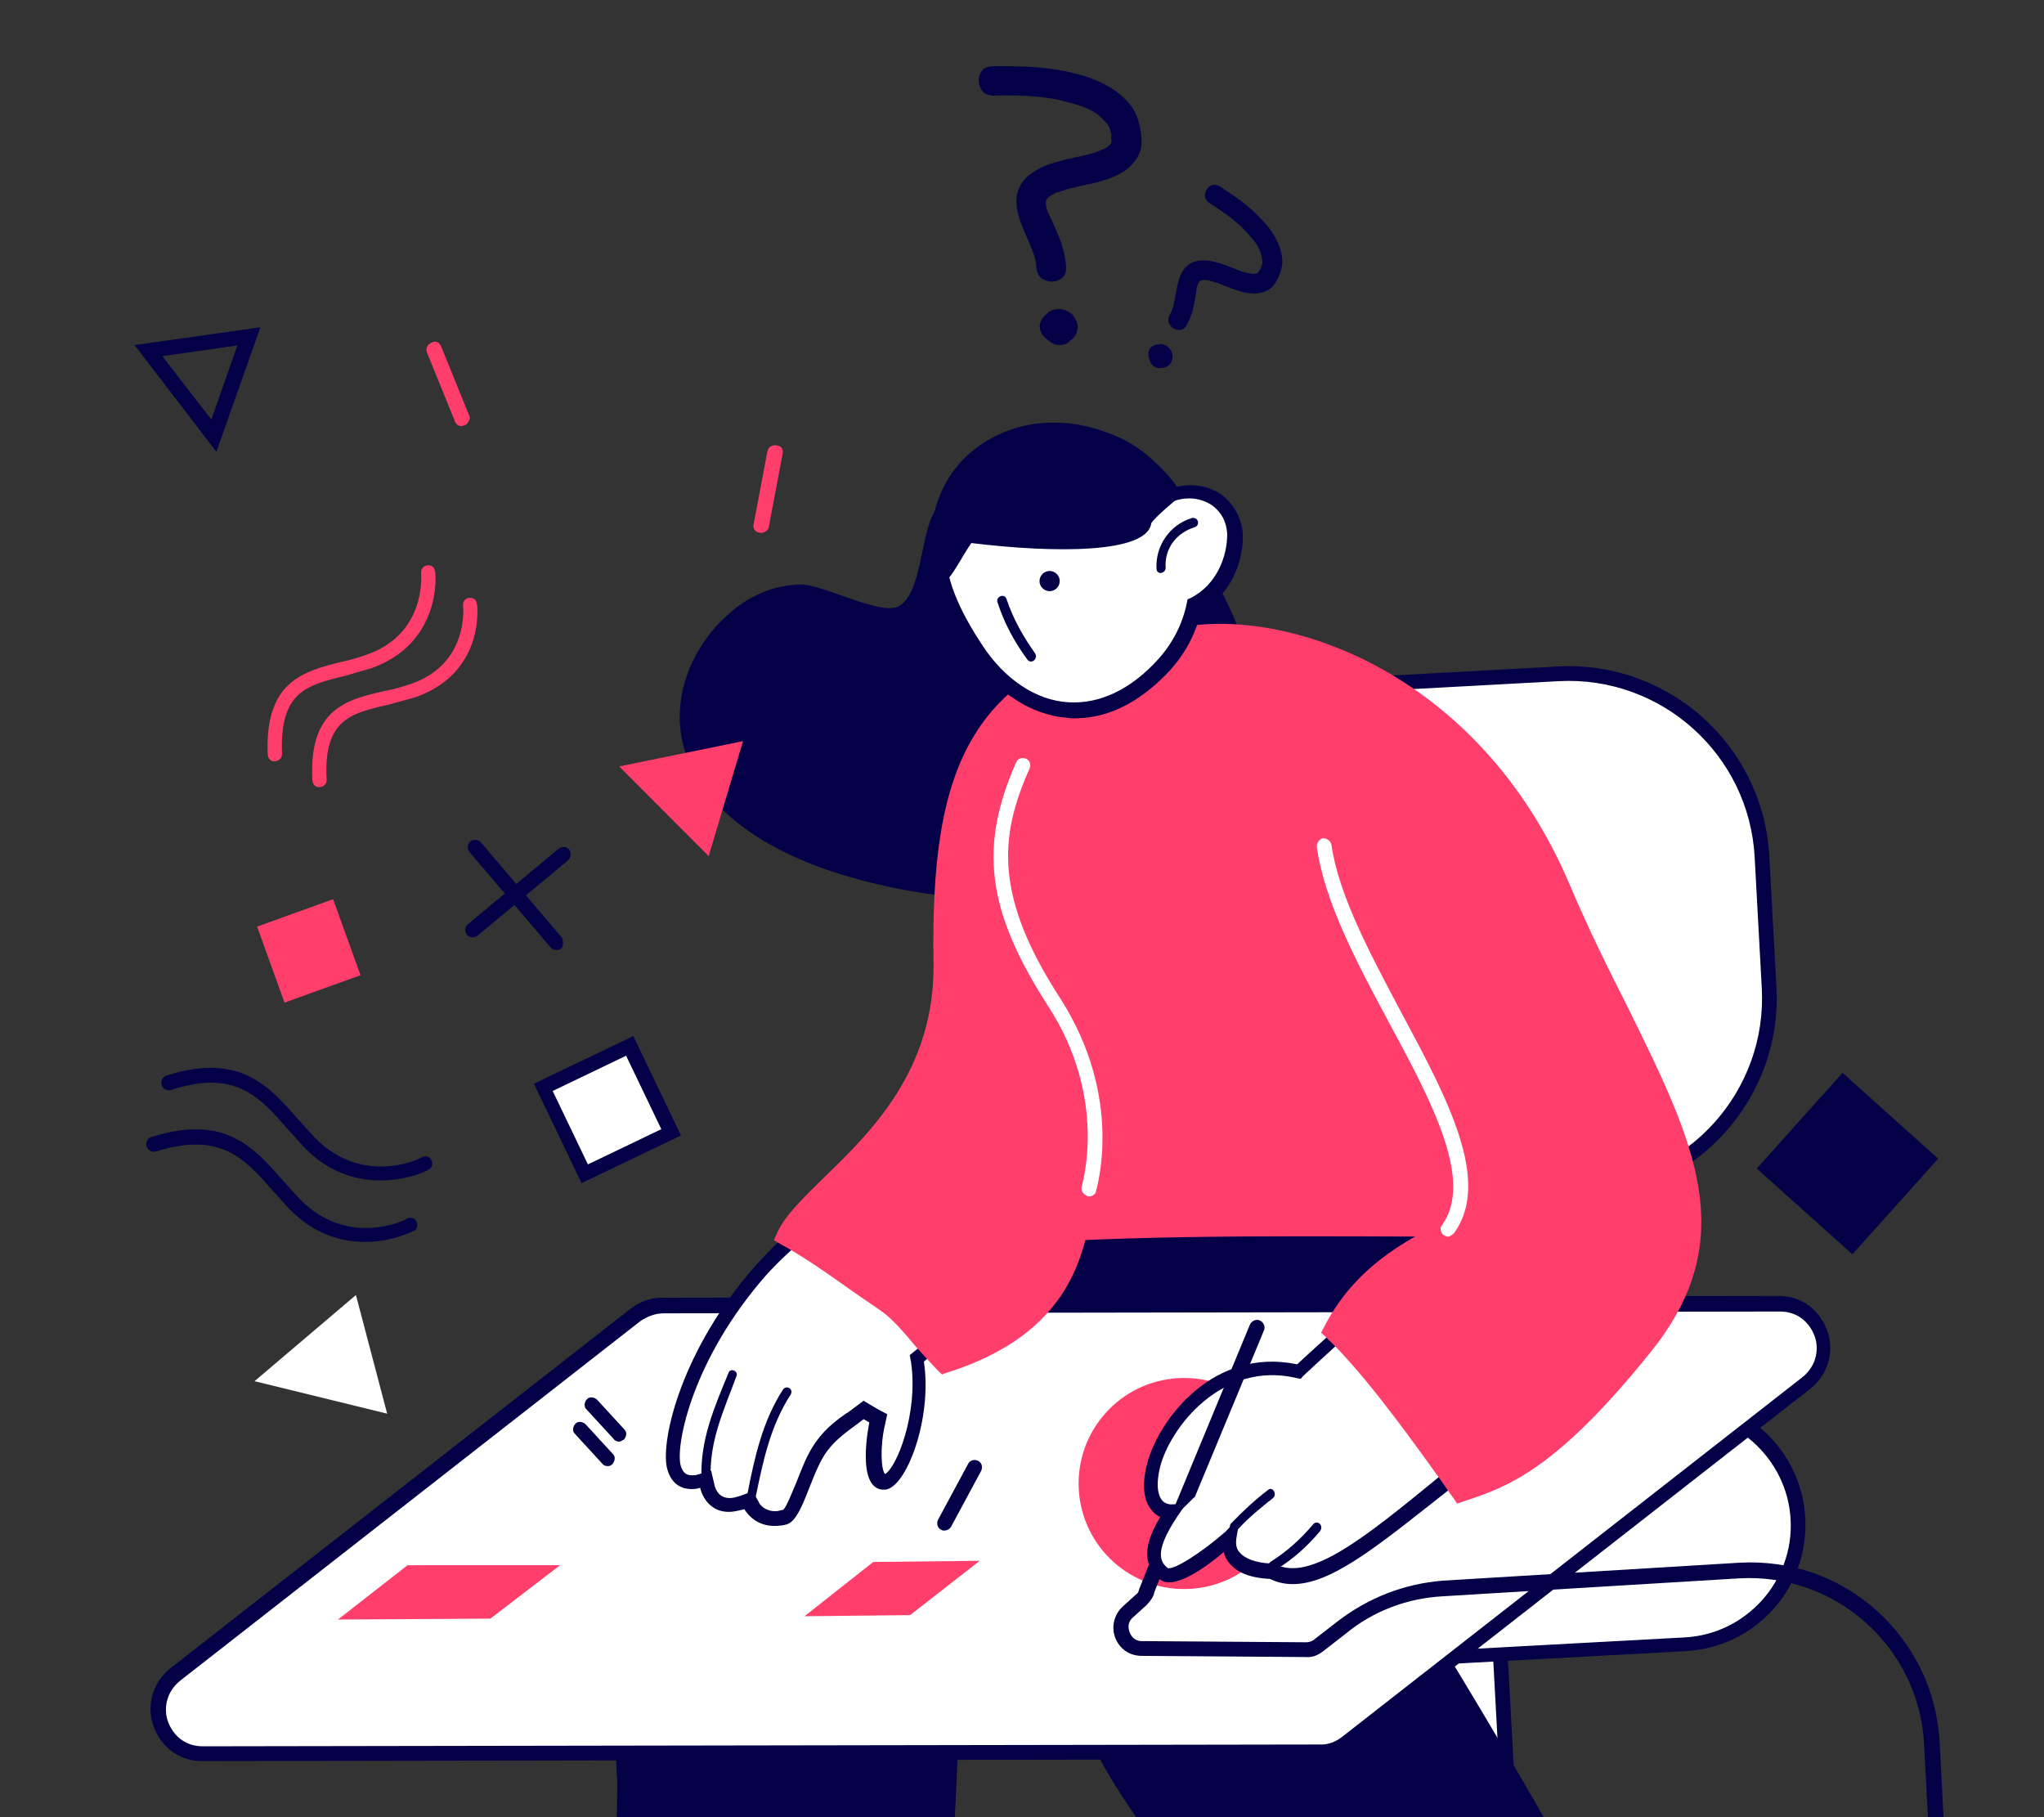<svg width="270" height="240" viewBox="0 0 270 240" fill="none" xmlns="http://www.w3.org/2000/svg">
<rect x="0" y="0" width="270" height="240" fill="#333333" stroke="none"/>
<g clip-path="url(#clip0)">
<path d="M187.714 213.536L190.093 257.342C190.448 263.877 200.613 263.325 200.258 256.79L197.879 212.984C197.518 206.328 187.353 206.88 187.714 213.536Z" fill="white"/>
<path d="M195.488 262.871C192.463 263.035 189.326 261.143 189.116 257.27L186.737 213.464C186.527 209.591 189.44 207.37 192.466 207.206C195.491 207.041 198.628 208.934 198.838 212.807L201.217 256.613C201.427 260.485 198.514 262.707 195.488 262.871ZM192.577 209.263C190.52 209.374 188.529 210.696 188.68 213.48L191.059 257.286C191.21 260.069 193.333 261.168 195.39 261.056C197.447 260.944 199.438 259.622 199.287 256.839L196.909 213.033C196.757 210.25 194.635 209.151 192.577 209.263Z" fill="#030047"/>
<path d="M223.34 217.059L133.186 221.955C124.957 222.402 117.94 216.107 117.493 207.879L117.408 206.305C116.961 198.077 123.255 191.059 131.484 190.613L221.638 185.717C229.867 185.27 236.884 191.565 237.331 199.793L237.416 201.367C237.984 209.589 231.569 216.613 223.34 217.059Z" fill="white"/>
<path d="M222.667 218.069L134.087 222.879C124.89 223.379 116.979 216.283 116.48 207.086C115.981 197.89 123.076 189.979 132.273 189.48L220.854 184.67C230.051 184.17 237.961 191.266 238.46 200.463C238.966 209.781 231.864 217.57 222.667 218.069ZM132.385 191.537C124.277 191.977 117.983 198.994 118.423 207.102C118.863 215.21 125.88 221.504 133.988 221.064L222.569 216.254C230.677 215.814 236.971 208.797 236.531 200.689C236.09 192.581 229.073 186.287 220.965 186.727L132.385 191.537Z" fill="#030047"/>
<path d="M210.872 157.294L180.135 158.963C166.824 159.686 155.348 149.507 154.618 136.075L153.541 116.229C152.818 102.917 162.997 91.442 176.429 90.712L207.166 89.043C220.477 88.32 231.953 98.499 232.683 111.931L233.76 131.777C234.483 145.089 224.183 156.571 210.872 157.294Z" fill="white"/>
<path d="M209.593 158.336L181.519 159.86C166.876 160.655 154.373 149.44 153.578 134.798L152.638 117.493C151.843 102.85 163.058 90.347 177.701 89.552L205.776 88.028C220.418 87.233 232.921 98.448 233.716 113.09L234.656 130.395C235.451 145.037 224.115 157.547 209.593 158.336ZM177.813 91.609C164.259 92.345 153.845 103.955 154.581 117.509L155.514 134.692C156.25 148.246 167.86 158.66 181.414 157.924L209.488 156.399C223.042 155.664 233.456 144.053 232.72 130.5L231.78 113.195C231.044 99.642 219.434 89.228 205.881 89.964L177.806 91.488L177.813 91.609Z" fill="#030047"/>
<path d="M143.93 160.445C141.251 173.698 84.337 191.717 82.286 218.772C80.386 244.12 91.317 286.734 83.793 293.453C73.61 302.623 63.79 296.117 61.9 308.236L118.18 318.773C118.18 318.773 123.339 284.145 125.59 231.713C177.206 203.301 189.635 150.559 189.635 150.559L143.93 160.445Z" fill="white"/>
<path d="M119.092 319.935L60.97 309.013L61.166 308.152C62.338 300.685 66.528 299.608 71.322 298.498C74.913 297.575 79.109 296.619 83.275 292.873C87.205 289.261 85.504 273.576 83.629 256.929C82.174 243.536 80.577 229.786 81.432 218.695C82.71 201.998 103.962 188.829 121.104 178.188C131.909 171.533 142.001 165.16 143.069 160.247L143.157 159.635L190.906 149.396L190.501 150.875C190.406 151.365 177.493 204.134 126.475 232.392C124.3 283.97 119.147 318.719 119.167 319.082L119.092 319.935ZM63.19 307.436L117.508 317.594C118.396 311.599 122.794 278.59 124.735 231.636L124.709 231.152L125.179 230.884C170.903 205.705 185.81 160.596 188.368 151.84L144.822 161.244C143.182 166.795 133.904 172.517 122.164 179.83C105.372 190.209 84.591 203.11 83.388 218.953C82.52 229.802 84.11 243.431 85.565 256.823C87.506 274.681 89.315 290.118 84.57 294.381C79.94 298.516 75.388 299.612 71.79 300.415C67.231 301.39 64.232 302.039 63.19 307.436Z" fill="#030047"/>
<path d="M143.929 160.442C141.25 173.696 84.336 191.715 82.285 218.77C80.919 236.078 81.301 274.41 82.074 290.874C91.114 291.961 123.472 295.545 126.294 296.119C127.589 281.97 127.491 253.333 125.474 231.839C177.091 203.427 189.519 150.685 189.519 150.685L143.929 160.442Z" fill="#030047"/>
<path d="M165.585 150.287C170.753 162.751 133.6 209.432 147.022 233.098C159.511 255.237 192.408 284.4 189.915 294.366C186.51 307.659 174.86 307.685 179.955 318.817L232.499 296.302C232.499 296.302 216.952 262.556 189.52 217.804C228.618 180.12 209.01 152.056 202.953 125.441L165.585 150.287Z" fill="white"/>
<path d="M179.41 319.938L179.001 319.11C175.716 312.249 178.698 309.053 182.017 305.353C184.541 302.667 187.402 299.478 188.801 293.94C190.098 288.772 179.854 276.706 169.088 263.94C160.395 253.611 151.447 243.052 145.953 233.519C137.636 218.921 148.05 196.145 156.275 177.736C161.472 166.166 166.467 155.336 164.517 150.709L164.235 149.996L203.467 123.713L203.781 125.031C204.884 129.704 206.223 134.244 207.824 139.133C214.734 161.332 222.655 186.511 190.731 217.737C217.64 261.789 233.174 295.293 233.314 295.65L233.73 296.598L179.41 319.938ZM166.695 150.59C168.214 156.212 163.772 166.042 158.136 178.485C150.006 196.403 139.935 218.796 147.723 232.574C153.089 241.992 162.037 252.55 170.602 262.766C182.275 276.575 192.263 288.412 190.655 294.568C189.155 300.475 185.944 303.926 183.427 306.733C180.33 310.057 178.27 312.353 180.247 317.465L231.251 295.64C228.636 289.957 213.449 258.376 188.808 218.084L188.406 217.378L188.984 216.861C220.82 186.247 213.34 162.5 206.149 139.588C204.817 135.17 203.37 130.879 202.414 126.683L166.695 150.59Z" fill="#030047"/>
<path d="M223.892 278.563C216.13 260.779 201.491 237.057 189.63 217.554C228.728 179.87 209.12 151.806 203.063 125.191L165.709 150.279C170.876 162.743 133.723 209.424 147.145 233.09C156.14 248.986 171.828 283.089 181.055 296.545C192.105 292.183 212.6 282.938 223.892 278.563Z" fill="#030047"/>
<path d="M174.237 231.376L26.786 231.615C21.207 231.675 18.755 224.526 23.183 221.13L83.959 173.651C85.009 172.866 86.199 172.437 87.531 172.365L234.981 172.126C240.561 172.066 243.012 179.215 238.584 182.611L177.808 230.089C176.765 230.996 175.574 231.424 174.237 231.376Z" fill="white"/>
<path d="M174.532 232.331C174.411 232.338 174.29 232.344 174.169 232.351L26.719 232.59C23.808 232.627 21.282 230.822 20.278 227.963C19.279 225.226 20.204 222.142 22.532 220.316L83.309 172.838C84.473 171.925 86.02 171.355 87.479 171.397L234.929 171.158C237.84 171.122 240.365 172.926 241.37 175.785C242.368 178.522 241.443 181.606 239.115 183.432L178.339 230.911C177.295 231.817 175.984 232.252 174.532 232.331ZM87.348 173.468C86.38 173.52 85.432 173.936 84.611 174.466L23.835 221.945C21.856 223.508 21.618 225.827 22.188 227.374C22.757 228.921 24.187 230.664 26.855 230.64L174.306 230.401C175.401 230.463 176.471 230.041 177.285 229.39L238.062 181.911C240.04 180.348 240.278 178.029 239.709 176.482C239.139 174.935 237.709 173.192 235.041 173.216L87.59 173.455C87.59 173.455 87.469 173.461 87.348 173.468Z" fill="#030047"/>
<path d="M64.776 213.775L44.636 213.898L53.834 206.723L73.981 206.721L64.776 213.775Z" fill="#FF3E6C"/>
<path d="M120.219 213.312L106.27 213.462L115.347 206.294L129.417 206.137L120.219 213.312Z" fill="#FF3E6C"/>
<path d="M153.194 67.334C151.919 66.189 150.561 65.778 149.237 65.971C148.841 65.386 148.445 64.8 147.935 64.343C146.116 62.135 143.434 61.917 141.301 62.882C140.058 62.343 138.714 62.173 137.262 62.252C137.141 62.258 137.02 62.265 136.899 62.272C135.744 61.121 134.01 60.487 131.986 61.203C128.415 62.49 125.246 64.482 123.36 67.74C121.581 70.75 121.766 78.629 118.571 80.137C116.204 81.237 108.579 77.16 105.789 77.19C102.031 77.273 98.715 78.788 95.942 81.366C90.511 86.394 88.02 94.176 91.185 101.043C94.483 108.146 102.37 112.573 109.54 114.975C123.759 119.786 146.189 121.602 158.363 111.11C172.287 99.309 164.582 78.124 153.194 67.334Z" fill="#030047"/>
<path d="M157.17 209.848C164.856 209.43 170.748 202.861 170.331 195.176C169.913 187.49 163.344 181.597 155.659 182.015C147.973 182.432 142.081 189.001 142.498 196.687C142.915 204.373 149.484 210.265 157.17 209.848Z" fill="#FF3E6C"/>
<path d="M141.078 163.876C161.051 162.913 182.804 163.431 202.703 163.321C201.5 152.342 196.162 109.91 185.343 100.666C173.001 90.171 166.978 84.308 154.582 84.01C143.524 83.761 124.286 98.277 132.552 127.564C139.773 153.266 141.857 153.639 141.078 163.876Z" fill="#FF3E6C"/>
<path d="M179.6 173.674C176.942 176.124 174.162 178.581 171.504 181.031C161.175 178.558 153.775 187.577 152.269 193.363C151.073 198.161 153.095 199.629 154.668 199.544C151.523 204.205 151.876 206.249 153.535 207.737C155.321 209.339 162.374 202.888 162.374 202.888C161.548 207.788 167.847 207.567 167.847 207.567C173.84 210.64 182.381 202.53 195.287 192.119C190.449 185.707 185.139 179.563 179.6 173.674Z" fill="white"/>
<path d="M171.216 209.204C170.006 209.27 168.904 209.087 167.782 208.541C166.928 208.466 164.011 208.382 162.453 206.524C162.064 206.06 161.796 205.589 161.642 204.991C158.742 207.454 154.759 210.098 153.093 208.489C150.924 206.544 151.035 204.11 153.258 200.348C152.761 200.133 152.378 199.789 152.117 199.439C151.338 198.511 150.634 196.728 151.539 193.281C153.046 187.495 160.291 177.877 171.34 180.19C173.42 178.257 175.62 176.317 177.7 174.383L179.779 172.45L180.424 173.143C186.473 179.49 191.655 185.52 196.36 191.697L196.883 192.397L196.184 192.92C194.555 194.222 193.041 195.397 191.648 196.565C182.685 203.605 176.42 208.922 171.216 209.204ZM163.813 200.261L163.352 202.956C163.163 203.937 163.323 204.657 163.833 205.114C164.867 206.272 167.186 206.51 167.912 206.471L168.154 206.458L168.403 206.565C173.025 208.985 180.232 203.132 190.225 194.943C191.503 193.902 192.661 192.869 194.061 191.822C189.752 186.23 184.959 180.664 179.548 174.89L178.855 175.534C176.661 177.595 174.345 179.663 172.151 181.724L171.808 182.107L171.317 182.012C161.358 179.64 154.564 188.626 153.26 193.673C152.564 196.502 153.114 197.686 153.503 198.15C153.892 198.615 154.504 198.703 154.746 198.69L156.682 198.585L155.557 200.224C152.19 205.261 153.466 206.406 154.231 207.092C154.977 207.416 158.617 205.155 161.86 202.309L163.813 200.261Z" fill="#030047"/>
<path d="M151.42 211.252C151.299 211.259 151.178 211.265 151.051 211.151C150.554 210.935 150.279 210.343 150.494 209.846L151.776 206.621C151.992 206.124 152.583 205.849 153.081 206.065C153.578 206.28 153.853 206.872 153.637 207.369L152.356 210.595C152.133 210.971 151.783 211.233 151.42 211.252Z" fill="#030047"/>
<path d="M155.636 199.497C155.731 199.006 155.018 199.287 155.233 198.79L165.105 174.951C165.321 174.454 165.913 174.179 166.41 174.395C166.907 174.611 167.182 175.203 166.966 175.7L157.843 197.677C157.493 197.939 155.548 200.108 155.636 199.497Z" fill="#030047"/>
<path d="M206.392 117.238C194.709 89.836 169.081 80.547 154.59 84.126C154.59 84.126 177.469 103.152 182.972 110.621C188.482 118.21 195.353 155.34 192.597 160.466C191.054 163.341 180.948 164.982 175.463 175.718C181.345 181.224 187.934 190.819 192.786 197.473C198.388 195.591 204.716 193.67 217.213 177.942C232.106 159.413 218.075 144.64 206.392 117.238Z" fill="#FF3E6C"/>
<path d="M192.482 198.583L192.086 197.998C191.301 196.948 190.637 195.892 189.851 194.842C185.389 188.652 179.879 181.062 175.018 176.472L174.508 176.014L174.838 175.389C178.564 168.026 184.451 164.672 188.339 162.519C190.108 161.573 191.521 160.768 191.966 160.016C194.391 155.515 188.024 118.722 182.4 111.26C177.025 103.905 154.4 85.108 154.145 84.879L152.742 83.62L154.537 83.159C168.544 79.607 195.094 87.996 207.34 116.823C209.847 122.756 212.569 128.191 215.017 133.034C223.747 150.765 230.145 163.526 218.093 178.502C205.475 194.237 199.039 196.407 193.316 198.295L192.482 198.583ZM176.666 175.532C181.655 180.238 186.916 187.72 191.245 193.674C191.902 194.61 192.553 195.424 193.083 196.245C198.45 194.497 204.51 192.105 216.447 177.256C227.698 163.173 221.965 151.469 213.114 133.744C210.666 128.901 207.943 123.466 205.43 117.413C194.035 90.845 170.511 82.291 156.673 84.499C161.891 88.949 178.941 103.437 183.665 109.977C189.296 117.561 196.435 155.161 193.343 160.791C192.682 162.04 191.149 162.852 189.03 164.059C185.269 166.327 180.203 169.151 176.666 175.532Z" fill="#FF3E6C"/>
<path d="M167.502 196.784C165.753 198.093 164.138 199.637 162.643 201.175C162.071 201.812 162.964 202.614 163.536 201.976C164.91 200.445 166.538 199.143 168.167 197.84C168.745 197.323 168.081 196.267 167.502 196.784Z" fill="#030047"/>
<path d="M173.457 201.317C171.862 203.224 170.011 204.902 167.898 206.23C167.192 206.633 167.856 207.689 168.562 207.287C170.796 205.952 172.761 204.146 174.357 202.239C174.922 201.48 174.029 200.679 173.457 201.317Z" fill="#030047"/>
<path d="M191.297 163.33C191.055 163.343 190.928 163.228 190.679 163.121C190.296 162.777 190.142 162.179 190.486 161.796C194.661 155.986 189.249 145.721 183.447 134.992C179.262 127.209 174.936 119.069 173.937 111.841C173.911 111.357 174.248 110.853 174.725 110.706C175.209 110.68 175.713 111.016 175.86 111.494C176.84 118.359 181.152 126.256 185.21 133.925C191.286 145.246 196.967 155.983 192.118 162.8C191.889 163.055 191.539 163.317 191.297 163.33Z" fill="white"/>
<path d="M102.663 200.672C100.364 200.797 99.418 199.028 99.297 199.035L98.894 198.328L98.182 198.61C97.583 198.764 97.106 198.911 96.621 198.937C94.08 199.075 93.586 196.675 93.579 196.554L93.399 195.471L92.323 195.772C92.323 195.772 92.088 195.906 91.725 195.926C90.394 195.998 89.507 195.318 89.18 193.758C88.377 190.161 91.377 178.347 100.64 167.891C102.35 165.857 104.322 164.172 106.052 162.5C110.572 165.289 114.998 168.568 119.182 171.861L121.204 173.329C122.601 174.466 123.863 175.369 124.884 176.284C123.727 177.318 122.683 178.224 121.64 179.131L121.297 179.513L121.33 180.118C122.116 185.659 120.306 192.554 118.138 195.099C117.573 195.858 117.088 195.884 116.967 195.89C116.604 195.91 116.356 195.802 116.101 195.573C115.06 194.295 115.334 190.396 115.821 188.185L115.902 187.452L114.022 186.341L113.678 186.724C113.214 187.113 112.864 187.375 112.393 187.643C110.993 188.69 109.479 189.865 108.247 191.752C107.351 193.136 106.71 194.748 106.184 196.233C105.429 197.973 104.579 200.204 103.86 200.365C103.382 200.512 103.026 200.653 102.663 200.672Z" fill="white"/>
<path d="M106.23 163.582C110.502 166.263 114.679 169.434 118.608 172.498C119.239 172.949 119.877 173.521 120.63 173.966C121.644 174.76 122.651 175.434 123.417 176.121C122.724 176.765 122.024 177.289 121.452 177.926L120.987 178.316L120.173 178.967L120.347 179.928C121.32 186.672 118.433 193.868 116.9 194.68C116.383 194.101 116.219 191.076 116.908 188.125L117.199 186.775L115.949 186.114L115.197 185.67L114.068 185.003L113.019 185.788C112.669 186.05 112.204 186.439 111.733 186.707C110.213 187.761 108.584 189.063 107.358 191.071C106.463 192.455 105.828 194.189 105.188 195.801C104.648 197.044 103.906 199.026 103.442 199.416C103.2 199.429 102.844 199.57 102.602 199.583C100.907 199.675 100.237 198.498 100.23 198.377L99.425 196.964L97.878 197.533C97.401 197.681 96.923 197.828 96.56 197.848C94.987 197.933 94.558 196.743 94.411 196.265L93.936 194.228L91.906 194.823C91.906 194.823 91.784 194.83 91.542 194.843C90.816 194.883 90.198 194.673 89.89 193.476C89.249 190.598 91.555 179.429 101.155 168.47C102.872 166.556 104.608 165.005 106.23 163.582ZM105.977 161.168C103.891 162.981 101.811 164.914 99.866 167.083C90.145 178.049 87.273 189.977 88.088 193.817C88.717 196.453 90.552 196.717 91.641 196.658C92.125 196.632 92.481 196.491 92.481 196.491C92.481 196.491 93.15 199.853 96.538 199.669C97.022 199.643 97.62 199.489 98.34 199.329C98.34 199.329 99.561 201.69 102.586 201.526C102.949 201.506 103.433 201.48 103.91 201.332C105.941 200.736 106.869 195.467 108.876 192.203C110.331 189.939 112.45 188.732 114.079 187.429L114.831 187.874C114.831 187.874 112.897 196.96 116.89 196.744C119.674 196.593 123.181 187.421 122.041 179.836C123.313 178.675 124.699 177.386 126.207 176.09C124.682 174.838 123.158 173.586 121.64 172.455C116.697 168.596 111.499 164.509 105.977 161.168Z" fill="#030047"/>
<path d="M124.163 127.289C124.574 148.264 106.319 156.294 103.426 163.369C108.062 166.03 112.488 169.31 116.773 172.233C119.419 174.031 122.325 178.364 124.614 180.303C143.835 174.404 142.742 160.992 144.183 153.995C146.287 143.565 154.576 83.887 154.576 83.887C127.372 88.034 123.729 103.646 124.163 127.289Z" fill="#FF3E6C"/>
<path d="M124.437 181.526L124.055 181.183C123.155 180.261 122.121 179.103 120.96 177.831C119.403 175.974 117.845 174.116 116.334 173.106C115.071 172.204 113.688 171.308 112.425 170.406C109.396 168.264 106.239 166.008 102.988 164.243L102.235 163.798L102.559 163.052C103.523 160.694 106.061 158.25 108.941 155.424C115.053 149.509 123.466 141.284 123.315 127.335C122.897 101.749 127.682 87.046 154.536 83.161L155.739 82.974L155.563 84.197C155.475 84.809 147.287 144.117 145.055 154.434C144.866 155.415 144.683 156.517 144.5 157.619C143.442 164.959 141.983 176.083 124.794 181.385L124.437 181.526ZM104.744 163.055C107.753 164.834 110.655 166.861 113.556 168.888C114.819 169.79 116.203 170.686 117.465 171.588C119.104 172.713 120.789 174.685 122.474 176.657C123.38 177.7 124.165 178.749 124.931 179.436C140.439 174.467 141.728 164.688 142.793 157.469C142.969 156.246 143.152 155.144 143.342 154.163C145.256 144.713 152.337 94.082 153.565 85.398C129.023 89.401 124.778 102.861 125.265 127.472C125.582 142.262 116.819 150.748 110.364 157.046C107.807 159.126 105.734 161.181 104.744 163.055Z" fill="#FF3E6C"/>
<path d="M103.43 183.518C100.743 187.669 99.668 192.46 98.721 197.367C98.518 198.106 99.748 198.403 99.83 197.671C100.79 193.006 101.75 188.342 104.438 184.191C104.883 183.439 103.882 182.886 103.43 183.518Z" fill="#030047"/>
<path d="M96.265 181.237C94.336 185.953 92.496 190.059 92.657 195.269C92.697 195.995 93.907 195.929 93.867 195.203C93.719 190.235 95.573 186.372 97.266 181.789C97.596 181.164 96.595 180.612 96.265 181.237Z" fill="#030047"/>
<path d="M143.916 158.017C143.795 158.023 143.674 158.03 143.546 157.915C143.049 157.7 142.781 157.229 142.876 156.738C142.869 156.617 146.5 145.254 138.422 132.828C130.337 120.28 129.272 111.842 134.247 100.649C134.463 100.151 135.061 99.998 135.558 100.213C136.056 100.429 136.209 101.028 135.994 101.525C131.989 110.481 131.327 118.406 140.07 131.888C148.557 145.142 144.832 156.996 144.737 157.487C144.629 157.735 144.279 157.997 143.916 158.017Z" fill="white"/>
<path d="M259.674 311.694C259.19 311.72 258.679 311.263 258.653 310.779C258.627 310.295 255.875 264.081 254.162 230.312C253.827 224.14 251.092 218.463 246.499 214.343C241.906 210.224 235.966 208.119 229.794 208.454L229.673 208.46L190.599 210.825C185.88 211.081 181.36 212.783 177.76 215.77L174.732 218.119C174.032 218.643 173.319 218.924 172.465 218.849L150.732 218.694C149.152 218.658 147.89 217.756 147.327 216.33C146.764 214.904 147.162 213.305 148.199 212.278L150.05 210.599C150.285 210.465 150.393 210.217 150.501 209.968C150.717 209.471 151.309 209.196 151.806 209.412C152.303 209.628 152.578 210.219 152.362 210.717C152.146 211.214 151.803 211.597 151.46 211.979L149.609 213.658C149.03 214.174 148.949 214.907 149.23 215.62C149.511 216.333 150.143 216.784 150.869 216.745L172.602 216.9C172.965 216.88 173.443 216.733 173.672 216.477L176.7 214.128C180.777 210.994 185.533 209.158 190.608 208.761L229.682 206.397L229.803 206.39C236.459 206.029 242.89 208.228 247.865 212.691C252.841 217.155 255.845 223.303 256.213 230.079C257.932 263.969 260.684 310.183 260.704 310.546C260.616 311.157 260.158 311.668 259.674 311.694Z" fill="#030047"/>
<path d="M80.308 193.634C80.066 193.647 79.697 193.546 79.563 193.311L75.951 189.38C75.568 189.037 75.656 188.425 76 188.043C76.343 187.66 76.954 187.748 77.337 188.091L80.949 192.022C81.332 192.365 81.244 192.977 80.9 193.359C80.671 193.615 80.429 193.628 80.308 193.634Z" fill="#030047"/>
<path d="M81.83 190.396C81.588 190.409 81.218 190.308 81.084 190.072L77.472 186.142C77.09 185.799 77.178 185.187 77.521 184.804C77.864 184.421 78.476 184.51 78.859 184.853L82.471 188.783C82.853 189.127 82.765 189.738 82.422 190.121C82.186 190.255 81.951 190.389 81.83 190.396Z" fill="#030047"/>
<path d="M124.828 202.14C124.707 202.146 124.465 202.159 124.338 202.045C123.84 201.829 123.686 201.231 123.902 200.733L127.871 193.357C128.087 192.86 128.685 192.706 129.182 192.922C129.68 193.138 129.833 193.736 129.618 194.233L125.649 201.61C125.427 201.986 125.07 202.126 124.828 202.14Z" fill="#030047"/>
<path d="M163.203 70.552C163.107 66.552 159.325 63.966 155.028 65.292C154.498 64.471 153.847 63.657 153.075 62.849C153.075 62.849 153.075 62.849 152.947 62.735C145.871 55.351 134.78 54.497 128.204 60.801C125.088 63.762 123.745 68.083 123.861 72.446C123.996 77.172 126.424 81.652 129.067 85.635C134.891 94.543 145.234 97.258 153.81 87.569C155.756 85.4 157.063 82.659 157.759 79.829C161.553 78.167 163.272 74.068 163.203 70.552Z" fill="white"/>
<path d="M142.792 94.843C142.187 94.875 141.703 94.902 141.091 94.814C136.218 94.471 131.563 91.447 128.255 86.408C125.873 82.775 123.062 77.951 122.901 72.741C122.752 67.773 124.452 63.312 127.568 60.351C130.685 57.39 134.962 55.702 139.58 55.815C144.804 55.895 150.031 58.282 153.763 62.205C154.408 62.899 154.925 63.477 155.455 64.298C157.613 63.817 159.697 64.189 161.336 65.314C162.981 66.56 164.054 68.443 164.173 70.621C164.242 74.137 162.657 78.471 158.654 80.752C157.965 83.702 156.53 86.329 154.584 88.498C151.03 92.332 147.027 94.613 142.792 94.843ZM138.227 57.709C134.596 57.906 131.395 59.294 128.851 61.616C126.078 64.194 124.594 68.159 124.83 72.515C124.966 77.241 127.387 81.6 129.769 85.233C132.681 89.687 136.839 92.496 141.1 92.75C145.241 93.01 149.385 91.086 153.047 87.004C154.878 84.962 156.198 82.463 156.773 79.641L156.868 79.15L157.225 79.009C160.769 77.239 162.139 73.402 162.102 70.491C162.017 68.918 161.339 67.62 160.077 66.717C158.693 65.822 156.979 65.55 155.19 66.133L154.471 66.293L154.075 65.708C153.424 64.894 152.894 64.073 152.249 63.38C148.772 59.685 144.042 57.514 139.303 57.408C139.074 57.663 138.711 57.683 138.227 57.709Z" fill="#030047"/>
<path d="M139.871 77.278C140.165 76.603 139.857 75.817 139.182 75.522C138.507 75.228 137.721 75.536 137.427 76.211C137.132 76.886 137.441 77.671 138.115 77.966C138.79 78.26 139.576 77.952 139.871 77.278Z" fill="#030047"/>
<path d="M135.695 87.098C133.991 84.763 132.643 82.287 131.765 79.543C131.484 78.831 132.668 78.281 132.956 79.115C133.826 81.738 135.168 84.092 136.745 86.312C137.147 87.019 136.219 87.798 135.695 87.098Z" fill="#030047"/>
<path d="M152.766 75.125C152.602 72.1 154.514 69.326 157.379 68.442C158.213 68.154 158.642 69.344 157.808 69.632C155.421 70.369 153.832 72.397 153.97 74.938C154.016 75.785 152.812 75.972 152.766 75.125Z" fill="#030047"/>
<path d="M152.076 69.094C151.567 73.127 139.305 73.064 128.309 71.72C126.396 74.494 125.014 78.088 122.924 77.595C122.808 73.232 125.219 63.998 128.329 60.917C134.905 54.612 149.158 53.353 155.885 65.489C155.892 65.61 152.864 67.959 152.076 69.094Z" fill="#030047"/>
<path d="M47.015 171.039L33.624 182.416L51.143 186.708L47.015 171.039Z" fill="white"/>
<path d="M83.182 138.217L71.82 143.675L77.278 155.036L88.64 149.579L83.182 138.217Z" fill="white"/>
<path d="M76.822 156.259L70.526 143.129L83.656 136.833L89.952 149.963L76.822 156.259ZM73.005 144.087L77.659 153.786L87.358 149.133L82.705 139.433L73.005 144.087Z" fill="#030047"/>
<path d="M49.072 163.999C45.926 164.17 41.88 163.418 38.282 159.73C37.51 158.922 36.731 157.994 35.959 157.186C32.334 153.013 29.105 149.426 20.631 152.071C20.154 152.218 19.536 152.009 19.382 151.411C19.235 150.933 19.444 150.315 20.042 150.161C29.706 147.088 33.593 151.61 37.345 155.897C38.117 156.705 38.896 157.633 39.668 158.441C45.959 164.775 53.412 161.214 53.762 160.953C54.233 160.684 54.851 160.893 54.998 161.371C55.267 161.842 55.057 162.46 54.58 162.607C54.459 162.614 52.219 163.828 49.072 163.999Z" fill="#030047"/>
<path d="M51.058 155.88C47.912 156.05 43.866 155.299 40.267 151.611C39.495 150.803 38.716 149.874 37.944 149.067C34.319 144.894 31.084 141.186 22.617 143.952C22.139 144.099 21.521 143.89 21.367 143.292C21.22 142.814 21.429 142.196 22.027 142.042C31.692 138.969 35.578 143.491 39.331 147.778C40.103 148.585 40.881 149.514 41.653 150.322C47.944 156.655 55.397 153.095 55.747 152.833C56.218 152.565 56.836 152.774 56.984 153.252C57.252 153.723 57.043 154.341 56.565 154.488C56.451 154.616 54.204 155.709 51.058 155.88Z" fill="#030047"/>
<path d="M256.017 153.027L243.387 141.698L232.058 154.328L244.688 165.657L256.017 153.027Z" fill="#030047"/>
<path d="M139.818 9.246C140.842 9.418 141.92 9.667 143.052 9.995C144.184 10.323 145.256 10.768 146.269 11.33C147.282 11.892 148.172 12.59 148.938 13.425C149.702 14.227 150.214 15.206 150.473 16.36C150.679 17.128 150.787 17.918 150.798 18.729C150.81 19.54 150.572 20.299 150.087 21.007C149.663 21.647 149.135 22.179 148.503 22.602C147.902 22.992 147.232 23.321 146.493 23.588C145.817 23.82 145.14 24.019 144.461 24.185C143.781 24.32 143.101 24.47 142.422 24.637C142.066 24.721 141.711 24.805 141.355 24.89C141.032 24.972 140.693 25.072 140.339 25.188C140.179 25.262 140.019 25.319 139.857 25.36C139.727 25.367 139.581 25.408 139.422 25.482C139.008 25.699 138.706 25.877 138.517 26.017C138.332 26.222 138.224 26.358 138.195 26.424C138.197 26.457 138.182 26.49 138.152 26.524C138.136 26.85 138.148 27.06 138.186 27.155C138.202 27.447 138.302 27.782 138.486 28.162C138.669 28.509 138.817 28.825 138.931 29.111C139.081 29.46 139.23 29.793 139.378 30.11C139.525 30.394 139.656 30.711 139.774 31.062C140.072 31.727 140.305 32.396 140.472 33.069C140.64 33.741 140.76 34.449 140.833 35.192C140.868 35.839 140.699 36.335 140.324 36.68C139.948 36.993 139.515 37.162 139.025 37.189C138.536 37.215 138.069 37.078 137.627 36.778C137.218 36.475 136.98 36.018 136.914 35.404C136.872 34.628 136.701 33.89 136.401 33.193C136.132 32.461 135.83 31.73 135.496 31.002C135.272 30.495 135.064 29.987 134.872 29.478C134.681 28.969 134.522 28.458 134.396 27.945C134.301 27.399 134.256 26.866 134.26 26.346C134.296 25.792 134.43 25.249 134.663 24.717C134.987 24.05 135.433 23.507 135.999 23.087C136.597 22.632 137.232 22.257 137.904 21.961C138.545 21.699 139.188 21.485 139.834 21.32C140.511 21.121 141.19 20.955 141.871 20.82C142.552 20.686 143.215 20.536 143.861 20.371C144.507 20.206 145.15 19.977 145.789 19.682C146.045 19.571 146.236 19.463 146.361 19.359C146.548 19.187 146.688 19.049 146.781 18.947C146.836 18.749 146.844 18.602 146.806 18.507C146.801 18.41 146.796 18.313 146.791 18.216C146.785 18.119 146.781 18.038 146.777 17.973C146.805 17.874 146.837 17.872 146.875 17.968C146.798 17.745 146.737 17.537 146.694 17.345C146.651 17.152 146.591 16.961 146.515 16.77C146.403 16.517 146.21 16.267 145.934 16.023C145.69 15.744 145.43 15.482 145.155 15.237C144.368 14.631 143.443 14.178 142.378 13.879C141.312 13.547 140.282 13.278 139.288 13.073C137.966 12.852 136.632 12.714 135.286 12.657C133.972 12.598 132.645 12.589 131.304 12.63C130.649 12.633 130.148 12.449 129.8 12.078C129.483 11.674 129.312 11.228 129.285 10.743C129.259 10.258 129.382 9.813 129.655 9.408C129.961 9.002 130.44 8.781 131.093 8.746C132.567 8.731 134.025 8.749 135.469 8.8C136.913 8.852 138.363 9 139.818 9.246ZM141.057 41.12C141.528 41.354 141.876 41.724 142.1 42.232C142.357 42.737 142.416 43.221 142.277 43.683C142.175 44.208 141.886 44.629 141.412 44.947C141.074 45.355 140.626 45.558 140.069 45.556C139.514 45.586 139.047 45.433 138.669 45.096C138.158 44.734 137.83 44.428 137.685 44.176C137.399 43.737 137.293 43.288 137.366 42.83C137.472 42.369 137.713 41.967 138.087 41.622C138.149 41.554 138.227 41.484 138.321 41.414C138.414 41.312 138.508 41.226 138.602 41.156C138.889 41.01 139.049 40.937 139.081 40.935C139.147 40.931 139.341 40.888 139.664 40.806C139.925 40.792 140.123 40.813 140.257 40.871C140.52 40.889 140.787 40.972 141.057 41.12Z" fill="#030047"/>
<path d="M165.801 28.121C166.308 28.596 166.815 29.134 167.324 29.735C167.832 30.336 168.264 30.98 168.62 31.668C168.976 32.355 169.212 33.073 169.33 33.821C169.458 34.55 169.381 35.284 169.098 36.023C168.928 36.526 168.696 37.005 168.402 37.461C168.108 37.916 167.695 38.251 167.163 38.465C166.69 38.665 166.199 38.765 165.691 38.767C165.212 38.762 164.717 38.697 164.207 38.572C163.746 38.451 163.295 38.311 162.856 38.153C162.427 37.976 161.993 37.808 161.554 37.65C161.325 37.565 161.096 37.48 160.866 37.396C160.656 37.322 160.431 37.252 160.191 37.186C160.075 37.168 159.964 37.14 159.859 37.104C159.783 37.059 159.688 37.028 159.572 37.01C159.261 36.977 159.027 36.965 158.87 36.974C158.691 37.019 158.581 37.055 158.54 37.081C158.529 37.1 158.509 37.113 158.479 37.12C158.35 37.296 158.278 37.417 158.264 37.484C158.165 37.652 158.097 37.876 158.059 38.155C158.032 38.416 157.997 38.647 157.955 38.848C157.909 39.098 157.869 39.338 157.834 39.569C157.811 39.782 157.767 40.007 157.702 40.246C157.622 40.726 157.504 41.185 157.348 41.621C157.192 42.057 156.997 42.496 156.763 42.936C156.543 43.309 156.265 43.523 155.929 43.576C155.604 43.611 155.3 43.545 155.018 43.379C154.735 43.212 154.527 42.963 154.392 42.633C154.276 42.313 154.313 41.97 154.503 41.604C154.767 41.157 154.945 40.683 155.036 40.184C155.158 39.677 155.26 39.159 155.344 38.63C155.407 38.264 155.479 37.905 155.561 37.551C155.643 37.197 155.743 36.854 155.863 36.522C156.012 36.182 156.184 35.869 156.379 35.581C156.604 35.286 156.88 35.034 157.206 34.824C157.633 34.573 158.082 34.435 158.553 34.411C159.054 34.379 159.546 34.405 160.03 34.489C160.484 34.58 160.921 34.7 161.341 34.847C161.792 34.986 162.231 35.145 162.66 35.322C163.088 35.499 163.513 35.661 163.933 35.808C164.354 35.956 164.797 36.066 165.261 36.138C165.445 36.171 165.591 36.182 165.699 36.17C165.867 36.143 165.996 36.119 166.086 36.096C166.189 36.006 166.248 35.928 166.262 35.861C166.295 35.805 166.328 35.749 166.361 35.693C166.394 35.637 166.422 35.59 166.444 35.553C166.496 35.508 166.515 35.519 166.5 35.586C166.54 35.433 166.583 35.295 166.63 35.172C166.677 35.049 166.715 34.92 166.743 34.786C166.775 34.604 166.759 34.393 166.697 34.155C166.664 33.91 166.616 33.668 166.554 33.43C166.34 32.801 165.993 32.207 165.511 31.646C165.041 31.067 164.567 30.537 164.09 30.055C163.436 29.443 162.745 28.872 162.016 28.343C161.307 27.824 160.572 27.328 159.811 26.854C159.445 26.614 159.234 26.326 159.178 25.991C159.151 25.649 159.221 25.337 159.386 25.058C159.551 24.778 159.784 24.576 160.086 24.451C160.406 24.339 160.754 24.393 161.131 24.615C161.956 25.152 162.761 25.701 163.546 26.264C164.331 26.827 165.082 27.446 165.801 28.121ZM154.694 46.318C154.869 46.622 154.926 46.957 154.862 47.322C154.818 47.699 154.672 47.99 154.424 48.196C154.173 48.45 153.856 48.578 153.475 48.579C153.136 48.681 152.811 48.628 152.502 48.421C152.182 48.232 151.979 47.974 151.893 47.647C151.742 47.257 151.673 46.965 151.686 46.771C151.689 46.421 151.796 46.132 152.007 45.904C152.236 45.687 152.519 45.552 152.855 45.498C152.915 45.483 152.984 45.474 153.062 45.47C153.152 45.447 153.236 45.434 153.314 45.43C153.528 45.455 153.644 45.473 153.663 45.484C153.7 45.506 153.824 45.554 154.035 45.628C154.185 45.717 154.287 45.802 154.341 45.883C154.48 45.991 154.598 46.136 154.694 46.318Z" fill="#030047"/>
<path d="M56.588 81.296C55.523 83.943 53.347 86.702 49.134 88.224C47.926 88.576 46.717 88.929 45.508 89.282C40.493 90.48 36.915 91.418 37.256 99.523C37.292 100.096 36.869 100.485 36.313 100.541C35.757 100.597 35.395 100.172 35.359 99.598C34.976 89.939 40.155 88.666 45.056 87.422C46.216 87.19 47.425 86.837 48.519 86.438C56.291 83.692 55.641 76.022 55.623 75.736C55.587 75.162 55.895 74.727 56.451 74.671C57.007 74.615 57.418 74.92 57.454 75.493C57.502 75.373 57.846 78.167 56.588 81.296Z" fill="#FF3E6C"/>
<path d="M62.189 85.419C61.156 87.986 59.019 90.651 54.845 92.09C53.647 92.421 52.448 92.752 51.25 93.084C46.273 94.2 42.725 95.078 43.145 102.973C43.187 103.532 42.77 103.907 42.217 103.956C41.665 104.005 41.3 103.587 41.259 103.028C40.782 93.619 45.805 92.385 50.781 91.269C51.933 91.054 53.132 90.723 54.215 90.345C61.917 87.749 61.195 80.274 61.174 79.995C61.132 79.436 61.435 79.015 61.987 78.966C62.539 78.917 62.951 79.219 62.992 79.778C63.039 79.661 63.362 82.501 62.189 85.419Z" fill="#FF3E6C"/>
<path d="M28.583 59.661L17.775 45.575L34.395 43.224L28.583 59.661ZM21.443 47.043L27.921 55.419L31.357 45.619L21.443 47.043Z" fill="#030047"/>
<path d="M44.003 118.762L33.965 122.379L37.582 132.417L47.62 128.8L44.003 118.762Z" fill="#FF3E6C"/>
<path d="M61.725 55.917C61.636 56.025 61.546 56.133 61.357 56.158C60.8 56.425 60.313 56.203 60.096 55.657L56.408 46.569C56.19 46.023 56.45 45.509 57.007 45.242C57.564 44.976 58.051 45.198 58.269 45.744L61.957 54.832C62.164 55.188 61.995 55.594 61.725 55.917Z" fill="#FF3E6C"/>
<path d="M100.778 70.345C100.644 70.387 100.51 70.429 100.337 70.348C99.725 70.27 99.436 69.82 99.549 69.243L101.37 59.606C101.483 59.029 101.98 58.738 102.592 58.815C103.205 58.893 103.494 59.343 103.381 59.92L101.56 69.558C101.542 69.969 101.179 70.219 100.778 70.345Z" fill="#FF3E6C"/>
<path d="M75.148 113.502L75.067 113.6L63.057 123.593C62.633 123.901 61.991 123.863 61.675 123.435C61.358 123.006 61.384 122.368 61.809 122.06L73.819 112.067C74.243 111.759 74.885 111.797 75.201 112.225C75.418 112.571 75.473 113.112 75.148 113.502Z" fill="#030047"/>
<path d="M74.204 125.172L74.121 125.271C73.689 125.581 73.03 125.534 72.699 125.092L62.023 112.532C61.692 112.09 61.712 111.437 62.144 111.127C62.576 110.817 63.236 110.864 63.566 111.306L74.243 123.866C74.388 124.321 74.45 124.875 74.204 125.172Z" fill="#030047"/>
<path d="M81.796 101.224L93.613 113.074L98.148 97.883L81.796 101.224Z" fill="#FF3E6C"/>
</g>
<defs>
<clipPath id="clip0">
<rect width="270" height="240" fill="white"/>
</clipPath>
</defs>
</svg>
